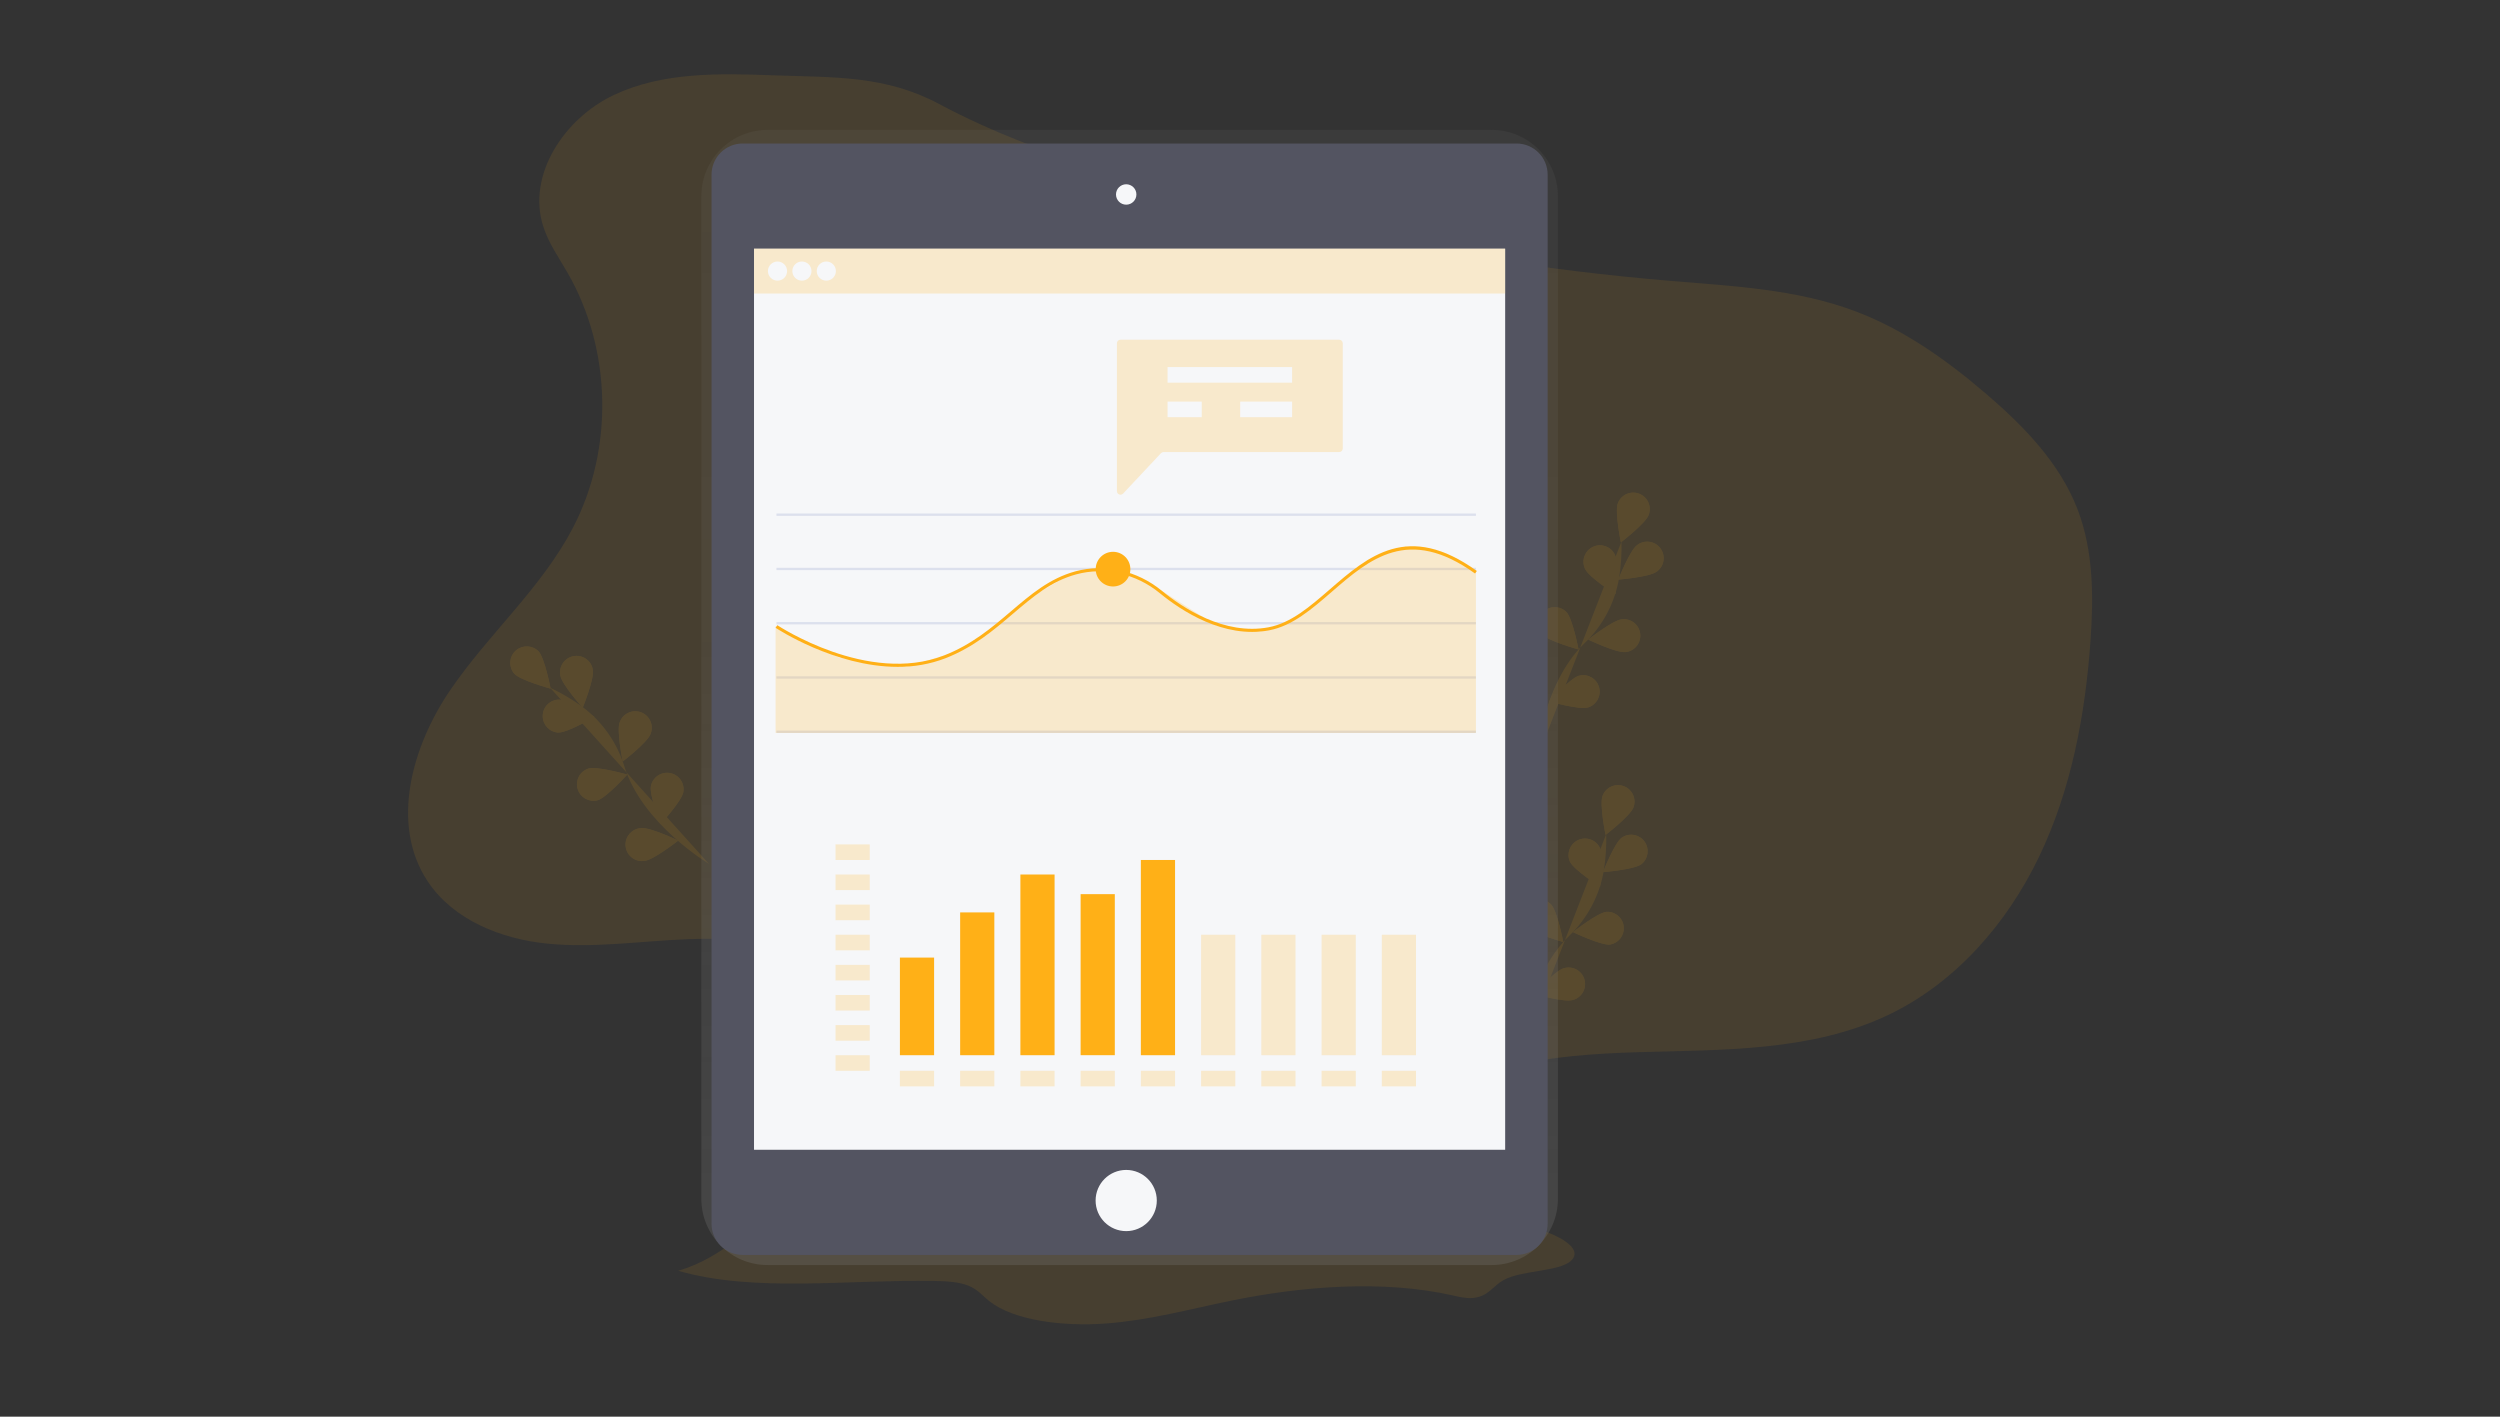 <?xml version="1.0" encoding="utf-8"?>
<!-- Generator: Adobe Illustrator 16.0.0, SVG Export Plug-In . SVG Version: 6.00 Build 0)  -->
<!DOCTYPE svg PUBLIC "-//W3C//DTD SVG 1.1//EN" "http://www.w3.org/Graphics/SVG/1.1/DTD/svg11.dtd">
<svg version="1.1" id="_x37_d8641e0-c257-4791-b312-86d1704443b9"
	 xmlns="http://www.w3.org/2000/svg" xmlns:xlink="http://www.w3.org/1999/xlink" x="0px" y="0px" width="600px" height="340px"
	 viewBox="240.48 248.35 600 340" enable-background="new 240.48 248.35 600 340" xml:space="preserve">
<rect x="240.48" y="248.35" width="600" height="340" fill="#333333" stroke="none"/>
<title>report</title>
<g>
	<path opacity="0.1" fill="#FFB017" enable-background="new    " d="M426.065,266.425c-12.996-0.479-26.571-0.815-38.322,4.755
		c-11.751,5.571-20.836,19.068-16.896,31.477c1.286,4.046,3.791,7.571,5.903,11.254c10.562,18.417,11.052,42.222,1.26,61.062
		c-7.537,14.502-20.313,25.54-29.51,39.051c-9.197,13.512-14.424,32.239-5.376,45.852c6.195,9.32,17.691,13.856,28.83,14.955
		c11.138,1.1,22.339-0.632,33.525-1.076c21.768-0.836,43.443,3.263,63.402,11.99c27.476,12.046,51.146,32.654,80.077,40.606
		c3.472,0.953,7.104,1.724,10.654,1.077c6.301-1.147,10.881-6.356,15.812-10.469c15.743-13.037,37.541-15.471,57.977-16.077
		c20.437-0.605,41.722-0.138,60.194-8.913c16.13-7.66,28.546-21.913,36.267-38.012s11.073-33.988,12.338-51.804
		c0.747-10.603,0.722-21.55-3.074-31.477c-4.266-11.16-12.916-20.047-21.99-27.816c-9.482-8.121-19.815-15.479-31.521-19.86
		c-13.983-5.234-29.163-5.982-44.051-7.223c-30.529-2.55-60.82-7.414-90.612-14.551c-28.276-6.76-59.323-14.144-85.075-27.914
		C452.951,266.399,440.636,266.949,426.065,266.425z"/>
	<g opacity="0.1">
		<path fill="#FFB017" d="M605.325,501.608c0,0,1.323-18.548,11.762-28.661c4.407-4.213,7.328-9.743,8.322-15.759
			c0.45-2.859,0.638-5.755,0.561-8.648"/>
		<path fill="#FFB017" d="M632.508,442.128c-0.766,2.048-6.692,6.604-6.692,6.604s-1.495-7.325-0.722-9.374
			c0.766-2.047,3.045-3.087,5.093-2.322C632.234,437.801,633.274,440.081,632.508,442.128z"/>
		<path fill="#FFB017" d="M634.401,455.763c-1.758,1.301-9.205,1.903-9.205,1.903s2.729-6.958,4.486-8.263
			c1.79-1.256,4.26-0.821,5.515,0.969c1.208,1.722,0.858,4.088-0.796,5.387V455.763z"/>
		<path fill="#FFB017" d="M626.89,475.043c-2.177,0.24-8.91-2.99-8.91-2.99s5.87-4.629,8.042-4.86
			c2.182-0.12,4.048,1.552,4.167,3.732C630.299,472.939,628.878,474.712,626.89,475.043z"/>
		<path fill="#FFB017" d="M617.92,488.354c-2.101,0.603-9.287-1.454-9.287-1.454s5.003-5.552,7.104-6.154
			c2.084-0.663,4.311,0.489,4.974,2.572c0.662,2.084-0.489,4.312-2.573,4.974C618.065,488.315,617.994,488.335,617.92,488.354
			L617.92,488.354z"/>
		<path fill="#FFB017" d="M617.262,455.154c0.935,1.975,7.223,6.009,7.223,6.009s0.868-7.422-0.069-9.4
			c-0.994-1.947-3.379-2.722-5.327-1.729C617.219,450.987,616.417,453.233,617.262,455.154z"/>
		<path fill="#FFB017" d="M606.97,470.853c1.495,1.604,8.692,3.574,8.692,3.574s-1.396-7.343-2.88-8.95
			c-1.49-1.601-3.996-1.689-5.595-0.198C605.595,466.761,605.499,469.25,606.97,470.853z"/>
		<path fill="#FFB017" d="M599.062,487.483c1.188,1.832,7.963,4.992,7.963,4.992s-0.134-7.478-1.327-9.307
			c-1.243-1.8-3.709-2.249-5.507-1.006C598.462,483.356,597.967,485.691,599.062,487.483L599.062,487.483z"/>
		<path fill="#FFB017" d="M632.508,442.128c-0.766,2.048-6.692,6.604-6.692,6.604s-1.495-7.325-0.722-9.374
			c0.766-2.047,3.045-3.087,5.093-2.322C632.234,437.801,633.274,440.081,632.508,442.128z"/>
		<path fill="#FFB017" d="M634.401,455.763c-1.758,1.301-9.205,1.903-9.205,1.903s2.729-6.958,4.486-8.263
			c1.79-1.256,4.26-0.821,5.515,0.969c1.208,1.722,0.858,4.088-0.796,5.387V455.763z"/>
		<path fill="#FFB017" d="M626.89,475.043c-2.177,0.24-8.91-2.99-8.91-2.99s5.87-4.629,8.042-4.86
			c2.182-0.12,4.048,1.552,4.167,3.732C630.299,472.939,628.878,474.712,626.89,475.043z"/>
		<path fill="#FFB017" d="M617.92,488.354c-2.101,0.603-9.287-1.454-9.287-1.454s5.003-5.552,7.104-6.154
			c2.084-0.663,4.311,0.489,4.974,2.572c0.662,2.084-0.489,4.312-2.573,4.974C618.065,488.315,617.994,488.335,617.92,488.354
			L617.92,488.354z"/>
		<path fill="#FFB017" d="M617.262,455.154c0.935,1.975,7.223,6.009,7.223,6.009s0.868-7.422-0.069-9.4
			c-0.994-1.947-3.379-2.722-5.327-1.729C617.219,450.987,616.417,453.233,617.262,455.154z"/>
		<path fill="#FFB017" d="M606.97,470.853c1.495,1.604,8.692,3.574,8.692,3.574s-1.396-7.343-2.88-8.95
			c-1.49-1.601-3.996-1.689-5.595-0.198C605.595,466.761,605.499,469.25,606.97,470.853z"/>
		<path fill="#FFB017" d="M599.062,487.483c1.188,1.832,7.963,4.992,7.963,4.992s-0.134-7.478-1.327-9.307
			c-1.243-1.8-3.709-2.249-5.507-1.006C598.462,483.356,597.967,485.691,599.062,487.483L599.062,487.483z"/>
	</g>
	<g opacity="0.1">
		<path fill="#FFB017" d="M608.988,431.402c0,0,1.324-18.548,11.763-28.662c4.406-4.215,7.326-9.744,8.322-15.759
			c0.453-2.859,0.641-5.754,0.561-8.647"/>
		<path fill="#FFB017" d="M636.173,371.922c-0.748,2.045-6.689,6.599-6.689,6.599s-1.495-7.324-0.725-9.369
			c0.765-2.047,3.044-3.087,5.091-2.322C635.898,367.594,636.939,369.875,636.173,371.922z"/>
		<path fill="#FFB017" d="M638.076,385.553c-1.753,1.305-9.205,1.903-9.205,1.903s2.729-6.954,4.487-8.259
			c1.72-1.351,4.208-1.051,5.559,0.669c1.351,1.719,1.052,4.208-0.669,5.559C638.192,385.47,638.134,385.513,638.076,385.553z"/>
		<path fill="#FFB017" d="M630.554,404.838c-2.173,0.239-8.906-2.991-8.906-2.991s5.869-4.625,8.042-4.86
			c2.169-0.279,4.152,1.253,4.432,3.422s-1.253,4.153-3.422,4.432c-0.049,0.006-0.098,0.012-0.146,0.016V404.838z"/>
		<path fill="#FFB017" d="M621.584,418.148c-2.102,0.602-9.287-1.455-9.287-1.455s5.006-5.552,7.104-6.158
			c2.11-0.575,4.285,0.669,4.86,2.779c0.565,2.072-0.625,4.215-2.681,4.833H621.584z"/>
		<path fill="#FFB017" d="M620.927,384.944c0.935,1.978,7.227,6.012,7.227,6.012s0.862-7.425-0.072-9.399
			c-0.896-1.995-3.24-2.884-5.234-1.987s-2.884,3.241-1.986,5.235C620.881,384.852,620.903,384.898,620.927,384.944L620.927,384.944
			z"/>
		<path fill="#FFB017" d="M610.633,400.643c1.495,1.607,8.696,3.574,8.696,3.574s-1.398-7.343-2.883-8.947
			c-1.524-1.567-4.031-1.602-5.598-0.078C609.337,396.663,609.244,399.059,610.633,400.643z"/>
		<path fill="#FFB017" d="M602.725,417.277c1.193,1.832,7.964,4.991,7.964,4.991s-0.134-7.478-1.327-9.306
			c-1.14-1.866-3.576-2.455-5.442-1.315c-1.867,1.14-2.455,3.576-1.315,5.443C602.643,417.153,602.683,417.215,602.725,417.277
			L602.725,417.277z"/>
		<path fill="#FFB017" d="M636.173,371.922c-0.748,2.045-6.689,6.599-6.689,6.599s-1.495-7.324-0.725-9.369
			c0.765-2.047,3.044-3.087,5.091-2.322C635.898,367.594,636.939,369.875,636.173,371.922z"/>
		<path fill="#FFB017" d="M638.076,385.553c-1.753,1.305-9.205,1.903-9.205,1.903s2.729-6.954,4.487-8.259
			c1.72-1.351,4.208-1.051,5.559,0.669c1.351,1.719,1.052,4.208-0.669,5.559C638.192,385.47,638.134,385.513,638.076,385.553z"/>
		<path fill="#FFB017" d="M630.554,404.838c-2.173,0.239-8.906-2.991-8.906-2.991s5.869-4.625,8.042-4.86
			c2.169-0.279,4.152,1.253,4.432,3.422s-1.253,4.153-3.422,4.432c-0.049,0.006-0.098,0.012-0.146,0.016V404.838z"/>
		<path fill="#FFB017" d="M621.584,418.148c-2.102,0.602-9.287-1.455-9.287-1.455s5.006-5.552,7.104-6.158
			c2.11-0.575,4.285,0.669,4.86,2.779c0.565,2.072-0.625,4.215-2.681,4.833H621.584z"/>
		<path fill="#FFB017" d="M620.927,384.944c0.935,1.978,7.227,6.012,7.227,6.012s0.862-7.425-0.072-9.399
			c-0.896-1.995-3.24-2.884-5.234-1.987s-2.884,3.241-1.986,5.235C620.881,384.852,620.903,384.898,620.927,384.944L620.927,384.944
			z"/>
		<path fill="#FFB017" d="M610.633,400.643c1.495,1.607,8.696,3.574,8.696,3.574s-1.398-7.343-2.883-8.947
			c-1.524-1.567-4.031-1.602-5.598-0.078C609.337,396.663,609.244,399.059,610.633,400.643z"/>
		<path fill="#FFB017" d="M602.725,417.277c1.193,1.832,7.964,4.991,7.964,4.991s-0.134-7.478-1.327-9.306
			c-1.14-1.866-3.576-2.455-5.442-1.315c-1.867,1.14-2.455,3.576-1.315,5.443C602.643,417.153,602.683,417.215,602.725,417.277
			L602.725,417.277z"/>
	</g>
	<g opacity="0.1">
		<path fill="#FFB017" d="M410.651,455.704c0,0-15.968-9.519-20.316-23.382c-1.781-5.831-5.407-10.926-10.334-14.518
			c-2.353-1.69-4.855-3.159-7.478-4.39"/>
		<path fill="#FFB017" d="M369.737,404.681c1.496,1.604,2.891,8.947,2.891,8.947s-7.212-1.963-8.697-3.567
			c-1.441-1.645-1.277-4.146,0.367-5.588C365.878,403.087,368.267,403.179,369.737,404.681L369.737,404.681z"/>
		<path fill="#FFB017" d="M382.767,409.141c0.374,2.153-2.438,9.078-2.438,9.078s-4.987-5.567-5.361-7.72
			c-0.429-2.145,0.962-4.23,3.107-4.658s4.23,0.963,4.658,3.107C382.747,409.012,382.757,409.076,382.767,409.141z"/>
		<path fill="#FFB017" d="M396.615,424.5c-0.748,2.05-6.688,6.606-6.688,6.606s-1.496-7.323-0.729-9.369
			c0.706-2.069,2.955-3.175,5.025-2.471c2.07,0.706,3.176,2.956,2.47,5.025C396.669,424.362,396.644,424.431,396.615,424.5
			L396.615,424.5z"/>
		<path fill="#FFB017" d="M404.47,438.494c-0.403,2.149-5.473,7.661-5.473,7.661s-2.71-6.965-2.303-9.111
			c0.406-2.147,2.476-3.56,4.623-3.153c2.147,0.405,3.559,2.476,3.153,4.623V438.494z"/>
		<path fill="#FFB017" d="M374.52,424.157c2.183,0.052,8.618-3.739,8.618-3.739s-6.244-4.113-8.431-4.165
			c-2.187-0.009-3.966,1.757-3.975,3.943c-0.008,2.126,1.664,3.88,3.788,3.972V424.157z"/>
		<path fill="#FFB017" d="M383.915,440.409c2.101-0.605,7.104-6.161,7.104-6.161s-7.186-2.053-9.288-1.448
			c-2.086,0.653-3.249,2.875-2.595,4.962c0.632,2.018,2.738,3.184,4.783,2.647H383.915z"/>
		<path fill="#FFB017" d="M395.213,454.949c2.176-0.24,8.042-4.861,8.042-4.861s-6.729-3.237-8.91-2.991
			c-2.181,0.12-3.853,1.986-3.733,4.168c0.12,2.181,1.985,3.852,4.167,3.732C394.925,454.988,395.07,454.972,395.213,454.949z"/>
		<path fill="#FFB017" d="M369.737,404.681c1.496,1.604,2.891,8.947,2.891,8.947s-7.212-1.963-8.697-3.567
			c-1.441-1.645-1.277-4.146,0.367-5.588C365.878,403.087,368.267,403.179,369.737,404.681L369.737,404.681z"/>
		<path fill="#FFB017" d="M382.767,409.141c0.374,2.153-2.438,9.078-2.438,9.078s-4.987-5.567-5.361-7.72
			c-0.429-2.145,0.962-4.23,3.107-4.658s4.23,0.963,4.658,3.107C382.747,409.012,382.757,409.076,382.767,409.141z"/>
		<path fill="#FFB017" d="M396.615,424.5c-0.748,2.05-6.688,6.606-6.688,6.606s-1.496-7.323-0.729-9.369
			c0.706-2.069,2.955-3.175,5.025-2.471c2.07,0.706,3.176,2.956,2.47,5.025C396.669,424.362,396.644,424.431,396.615,424.5
			L396.615,424.5z"/>
		<path fill="#FFB017" d="M404.47,438.494c-0.403,2.149-5.473,7.661-5.473,7.661s-2.71-6.965-2.303-9.111
			c0.406-2.147,2.476-3.56,4.623-3.153c2.147,0.405,3.559,2.476,3.153,4.623V438.494z"/>
		<path fill="#FFB017" d="M374.52,424.157c2.183,0.052,8.618-3.739,8.618-3.739s-6.244-4.113-8.431-4.165
			c-2.187-0.009-3.966,1.757-3.975,3.943c-0.008,2.126,1.664,3.88,3.788,3.972V424.157z"/>
		<path fill="#FFB017" d="M383.915,440.409c2.101-0.605,7.104-6.161,7.104-6.161s-7.186-2.053-9.288-1.448
			c-2.086,0.653-3.249,2.875-2.595,4.962c0.632,2.018,2.738,3.184,4.783,2.647H383.915z"/>
		<path fill="#FFB017" d="M395.213,454.949c2.176-0.24,8.042-4.861,8.042-4.861s-6.729-3.237-8.91-2.991
			c-2.181,0.12-3.853,1.986-3.733,4.168c0.12,2.181,1.985,3.852,4.167,3.732C394.925,454.988,395.07,454.972,395.213,454.949z"/>
	</g>
	<path opacity="0.1" fill="#FFB017" enable-background="new    " d="M403.255,553.341c18.32,5.275,40.678,2.063,61.465,2.438
		c2.845,0.053,5.859,0.206,8.143,1.121c2.285,0.917,3.406,2.394,4.972,3.657c5.825,4.707,17.764,6.222,28.194,5.422
		c10.431-0.801,20.002-3.444,29.85-5.455c17.02-3.481,36.476-5.066,53.262-1.271c1.541,0.348,3.164,0.747,4.816,0.609
		c3.68-0.311,4.774-2.834,7.351-4.277c4.647-2.617,14.737-1.896,16.779-5.328c1.196-2.01-1.556-4.075-4.554-5.447
		c-11.471-5.253-27.884-6.12-42.902-5.309s-29.779,3.044-44.865,3.055c-18.806,0-36.976-3.429-55.599-4.838
		c-12.899-0.972-26.975-0.854-39.07,2.02C417.986,542.835,415.096,549.801,403.255,553.341z"/>
	
		<linearGradient id="SVGID_1_" gradientUnits="userSpaceOnUse" x1="768.771" y1="-66.871" x2="768.771" y2="205.565" gradientTransform="matrix(1 0 0 -1 -257.18 485.091)">
		<stop  offset="0" style="stop-color:#808080;stop-opacity:0.25"/>
		<stop  offset="0.54" style="stop-color:#808080;stop-opacity:0.12"/>
		<stop  offset="1" style="stop-color:#808080;stop-opacity:0.1"/>
	</linearGradient>
	<path fill="url(#SVGID_1_)" d="M598.445,279.526h-173.71c-8.786-0.015-15.92,7.096-15.934,15.882c0,0.001,0,0.002,0,0.003v240.675
		c0.019,8.783,7.151,15.891,15.934,15.875h173.71c8.786,0.016,15.921-7.097,15.935-15.882c0-0.002,0-0.003,0-0.004V295.412
		c-0.013-8.786-7.145-15.898-15.931-15.886C598.447,279.526,598.447,279.526,598.445,279.526z"/>
	<path fill="#535461" d="M418.727,282.79h185.711c4.13,0,7.478,3.348,7.478,7.478V542.05c0,4.13-3.348,7.478-7.478,7.478H418.727
		c-4.13,0-7.478-3.348-7.478-7.478V290.267C411.249,286.138,414.597,282.79,418.727,282.79z"/>
	<rect x="421.444" y="308.019" fill="#F6F7F9" width="180.276" height="216.276"/>
	<circle fill="#F6F7F9" cx="510.768" cy="295.023" r="2.449"/>
	<circle fill="#F6F7F9" cx="510.768" cy="536.476" r="7.343"/>
	<g opacity="0.2">
		<rect x="421.444" y="308.019" fill="#FFB017" width="180.276" height="10.779"/>
	</g>
	<circle fill="#F6F7F9" cx="427.083" cy="313.41" r="2.299"/>
	<circle fill="#F6F7F9" cx="432.941" cy="313.41" r="2.299"/>
	<circle fill="#F6F7F9" cx="438.796" cy="313.41" r="2.299"/>
	<rect x="426.829" y="371.597" fill="#DCE0ED" width="167.874" height="0.561"/>
	<rect x="426.829" y="384.619" fill="#DCE0ED" width="167.874" height="0.561"/>
	<rect x="426.829" y="397.645" fill="#DCE0ED" width="167.874" height="0.561"/>
	<rect x="426.829" y="410.667" fill="#DCE0ED" width="167.874" height="0.561"/>
	<rect x="426.829" y="423.689" fill="#DCE0ED" width="167.874" height="0.561"/>
	<g opacity="0.2">
		<polygon fill="#FFB017" points="594.703,424.25 426.623,424.25 426.623,398.639 442.038,406.236 457.991,408.401 471.989,404.18 
			488.877,391.083 497.371,386.178 503.582,384.981 509.522,385.299 519.292,390.126 532.576,398.586 542.999,399.925 
			551.262,397.076 568.782,382.73 577.725,379.541 587.083,380.988 594.703,385.389 		"/>
	</g>
	<path fill="#FFB017" d="M455.919,408.394c-15.138,0-29.125-9.257-29.301-9.377l0.419-0.621c0.217,0.146,21.745,14.387,40.039,7.253
		c6.67-2.617,11.418-6.647,16.013-10.562c4.797-4.086,9.324-7.945,15.501-9.62c7.081-1.918,14.82-0.183,20.702,4.651
		c5.028,4.131,15.041,10.764,25.618,8.783c5.392-1.013,9.935-4.95,14.745-9.119c9.225-7.994,18.766-16.26,35.269-4.401l-0.438,0.606
		c-16.024-11.515-25.334-3.443-34.341,4.359c-4.89,4.236-9.507,8.226-15.098,9.287c-10.879,2.042-21.101-4.726-26.23-8.939
		c-5.694-4.677-13.179-6.356-20.032-4.505c-6.012,1.63-10.469,5.436-15.213,9.466c-4.64,3.956-9.437,8.042-16.223,10.689
		C463.7,407.734,459.824,408.429,455.919,408.394z"/>
	<circle fill="#FFB017" cx="507.608" cy="384.944" r="4.161"/>
	<g opacity="0.2">
		<path fill="#FFB017" d="M561.887,329.879h-52.492c-0.47,0-0.853,0.382-0.853,0.852l0,0v35.5c0.001,0.471,0.383,0.852,0.854,0.851
			c0.235,0,0.459-0.097,0.62-0.268l9.096-9.702c0.161-0.172,0.385-0.27,0.621-0.27h42.154c0.471,0,0.853-0.381,0.853-0.853l0,0
			v-25.267C562.736,330.256,562.355,329.879,561.887,329.879z"/>
	</g>
	<rect x="520.693" y="336.452" fill="#F6F7F9" width="29.892" height="3.739"/>
	<rect x="520.693" y="344.737" fill="#F6F7F9" width="8.207" height="3.739"/>
	<g opacity="0.2">
		<rect x="441.006" y="451.004" fill="#FFB017" width="8.207" height="3.739"/>
	</g>
	<g opacity="0.2">
		<rect x="441.006" y="458.232" fill="#FFB017" width="8.207" height="3.738"/>
	</g>
	<g opacity="0.2">
		<rect x="441.006" y="465.458" fill="#FFB017" width="8.207" height="3.738"/>
	</g>
	<g opacity="0.2">
		<rect x="441.006" y="472.689" fill="#FFB017" width="8.207" height="3.738"/>
	</g>
	<g opacity="0.2">
		<rect x="441.006" y="479.916" fill="#FFB017" width="8.207" height="3.739"/>
	</g>
	<g opacity="0.2">
		<rect x="441.006" y="487.143" fill="#FFB017" width="8.207" height="3.738"/>
	</g>
	<g opacity="0.2">
		<rect x="441.006" y="494.375" fill="#FFB017" width="8.207" height="3.738"/>
	</g>
	<g opacity="0.2">
		<rect x="441.006" y="501.601" fill="#FFB017" width="8.207" height="3.738"/>
	</g>
	<g opacity="0.2">
		<rect x="456.458" y="505.339" fill="#FFB017" width="8.207" height="3.739"/>
	</g>
	<g opacity="0.2">
		<rect x="470.916" y="505.339" fill="#FFB017" width="8.207" height="3.739"/>
	</g>
	<g opacity="0.2">
		<rect x="485.374" y="505.339" fill="#FFB017" width="8.207" height="3.739"/>
	</g>
	<g opacity="0.2">
		<rect x="499.828" y="505.339" fill="#FFB017" width="8.207" height="3.739"/>
	</g>
	<g opacity="0.2">
		<rect x="514.285" y="505.339" fill="#FFB017" width="8.207" height="3.739"/>
	</g>
	<g opacity="0.2">
		<rect x="528.743" y="505.339" fill="#FFB017" width="8.207" height="3.739"/>
	</g>
	<g opacity="0.2">
		<rect x="543.198" y="505.339" fill="#FFB017" width="8.206" height="3.739"/>
	</g>
	<g opacity="0.2">
		<rect x="557.655" y="505.339" fill="#FFB017" width="8.206" height="3.739"/>
	</g>
	<g opacity="0.2">
		<rect x="572.113" y="505.339" fill="#FFB017" width="8.207" height="3.739"/>
	</g>
	<rect x="538.124" y="344.737" fill="#F6F7F9" width="12.462" height="3.739"/>
	<rect x="456.458" y="478.169" fill="#FFB017" width="8.207" height="23.432"/>
	<rect x="470.916" y="467.327" fill="#FFB017" width="8.207" height="34.274"/>
	<rect x="485.374" y="458.232" fill="#FFB017" width="8.207" height="43.369"/>
	<rect x="499.828" y="462.946" fill="#FFB017" width="8.207" height="38.651"/>
	<rect x="514.285" y="454.744" fill="#FFB017" width="8.207" height="46.857"/>
	<g opacity="0.2">
		<rect x="528.743" y="472.689" fill="#FFB017" width="8.207" height="28.912"/>
	</g>
	<g opacity="0.2">
		<rect x="543.198" y="472.689" fill="#FFB017" width="8.206" height="28.912"/>
	</g>
	<g opacity="0.2">
		<rect x="557.655" y="472.689" fill="#FFB017" width="8.206" height="28.912"/>
	</g>
	<g opacity="0.2">
		<rect x="572.113" y="472.689" fill="#FFB017" width="8.207" height="28.912"/>
	</g>
</g>
</svg>
